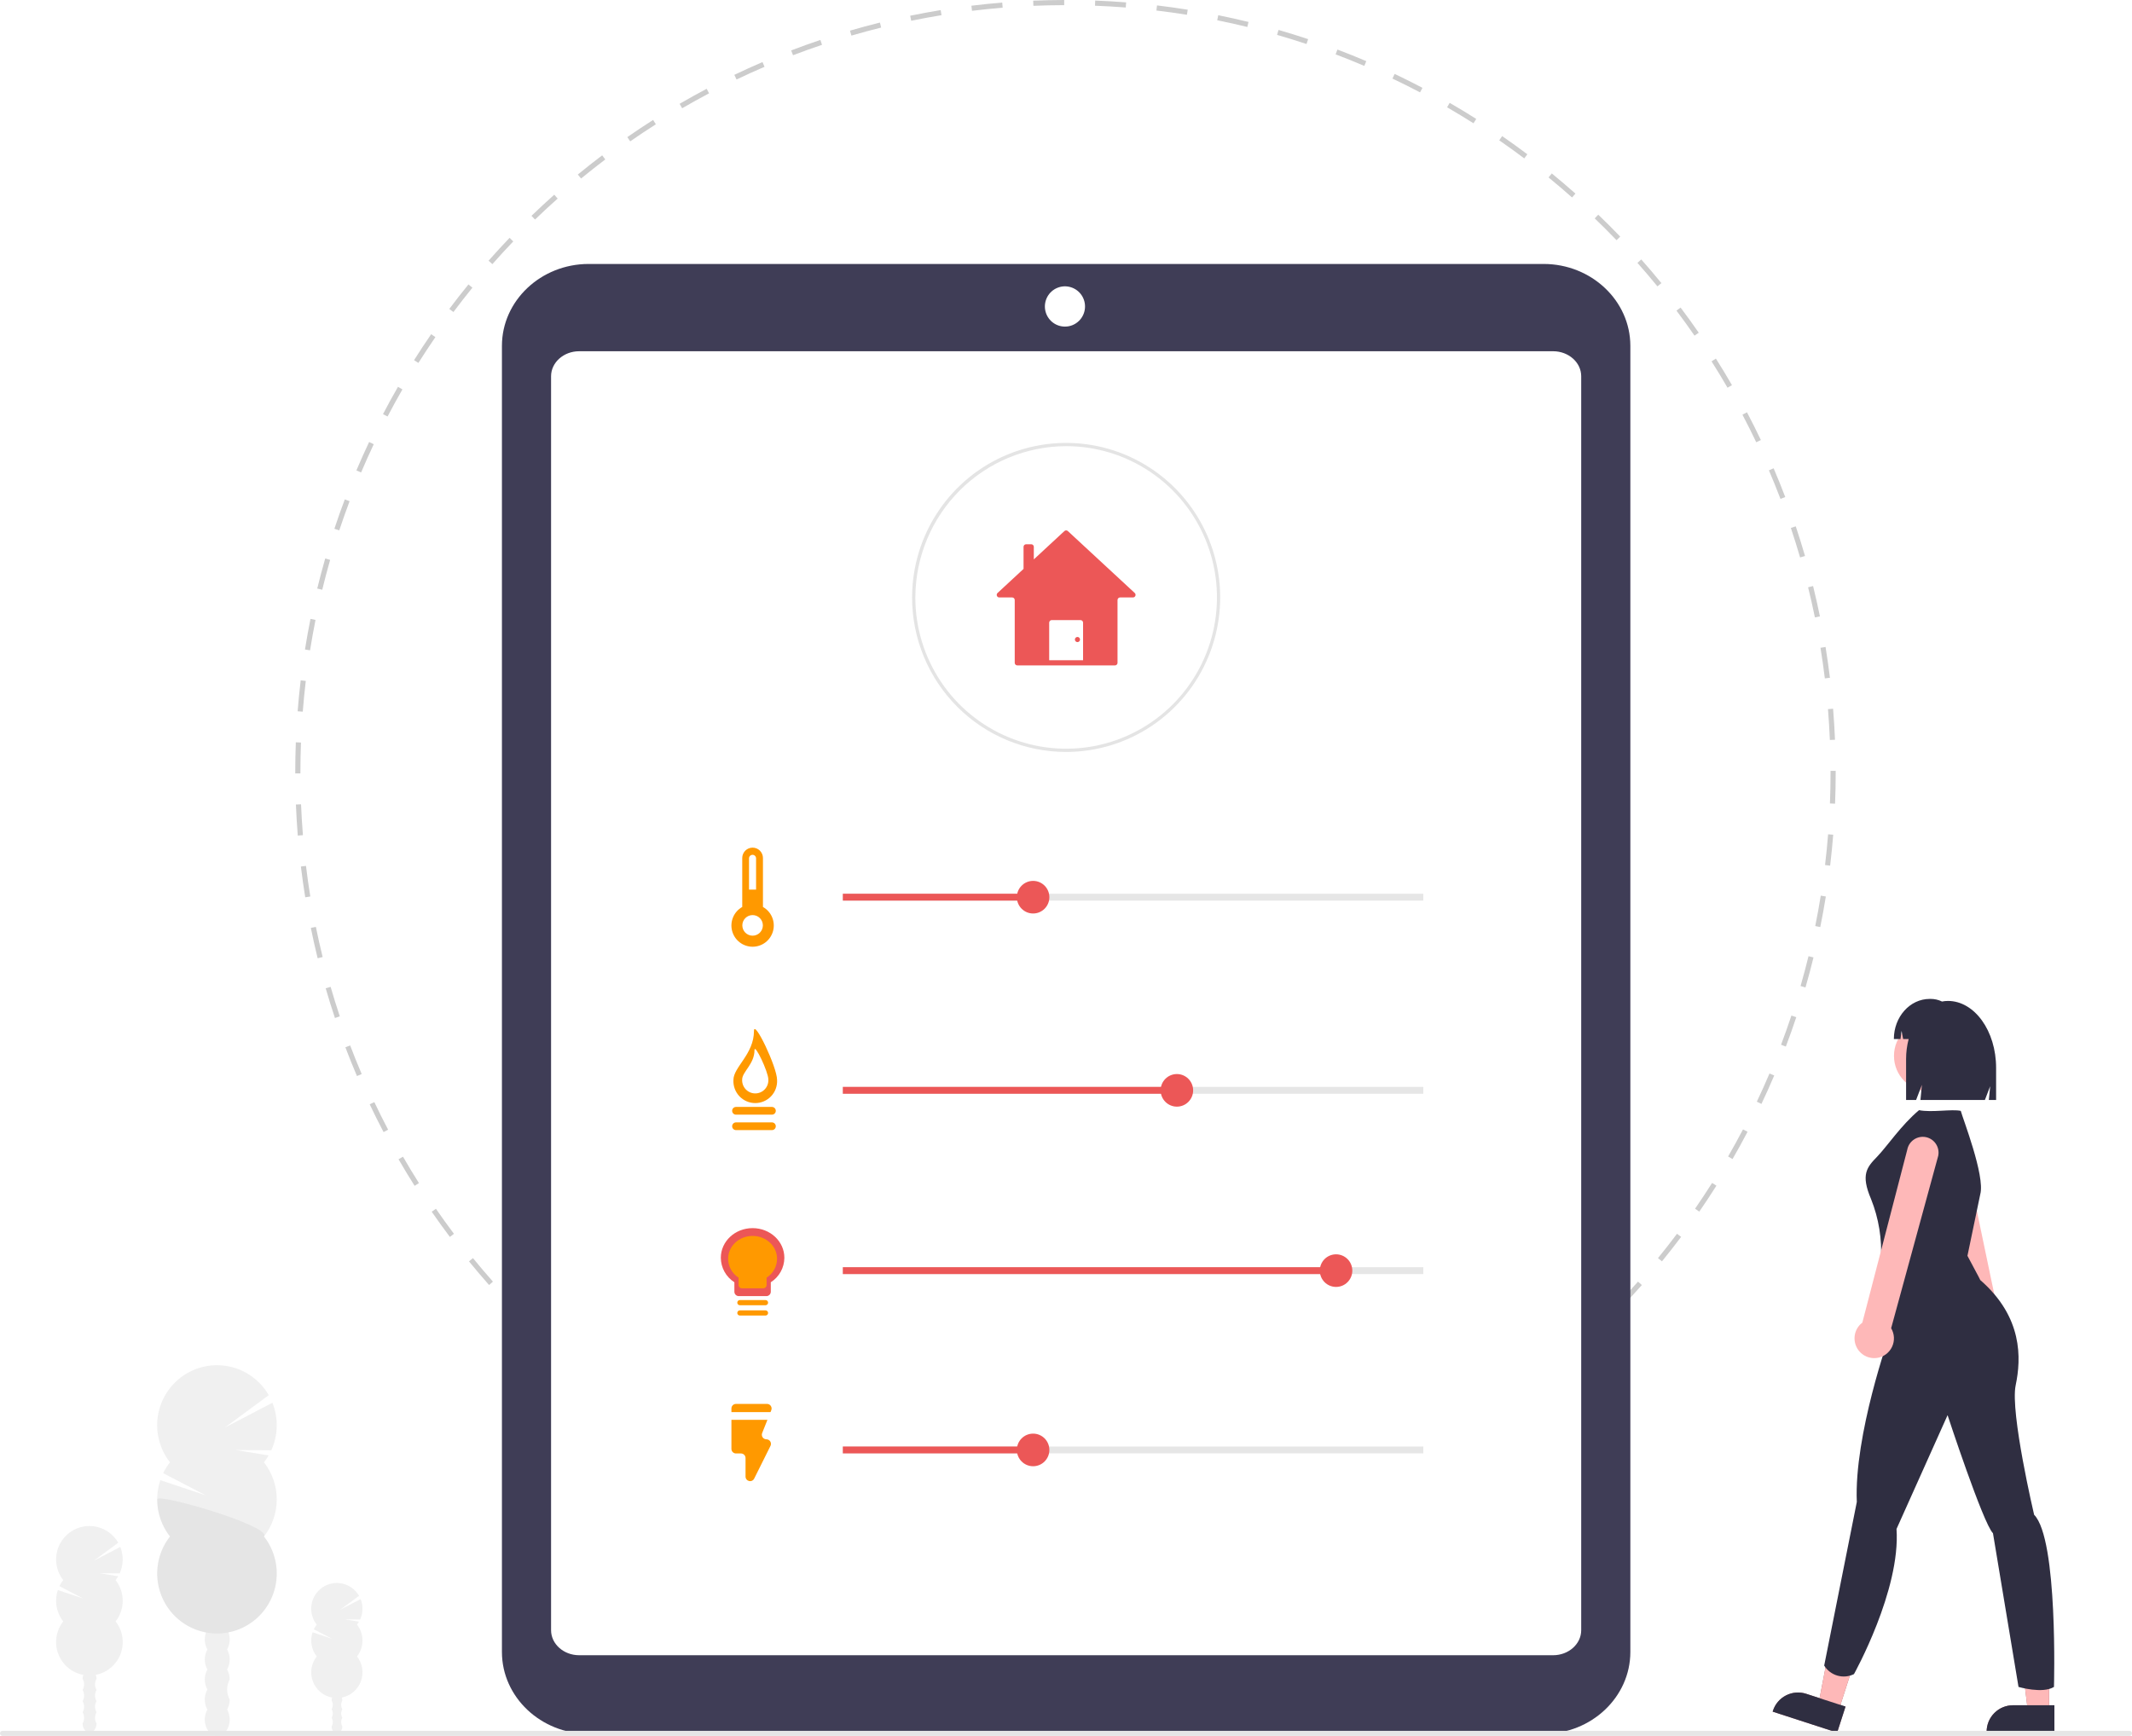 <svg width="264" height="215" viewBox="0 0 264 215" fill="none" xmlns="http://www.w3.org/2000/svg">
<rect x="0" y="0" width="264" height="215" fill="#808080" stroke="none"/>
<g clip-path="url(#clip0_207_167)">
<rect width="264" height="215" fill="white"/>
<path d="M131.987 191.362V190.724C133.251 190.724 134.535 190.698 135.802 190.647L135.827 191.285C134.551 191.336 133.26 191.362 131.987 191.362ZM128.148 191.289C126.877 191.239 125.588 191.161 124.315 191.062L124.365 190.426C125.629 190.526 126.91 190.602 128.173 190.651L128.148 191.289ZM139.66 191.053L139.609 190.418C140.871 190.316 142.148 190.188 143.405 190.035L143.481 190.668C142.216 190.822 140.931 190.951 139.66 191.053V191.053ZM120.494 190.682C119.226 190.529 117.947 190.35 116.691 190.147L116.792 189.517C118.039 189.718 119.31 189.897 120.569 190.048L120.494 190.682ZM147.283 190.13L147.181 189.5C148.428 189.298 149.691 189.067 150.933 188.813L151.06 189.438C149.809 189.693 148.538 189.926 147.282 190.13H147.283ZM112.913 189.46C111.661 189.205 110.401 188.923 109.165 188.62L109.316 188C110.544 188.302 111.796 188.583 113.039 188.835L112.913 189.46ZM154.807 188.594L154.655 187.975C155.886 187.671 157.126 187.337 158.34 186.986L158.517 187.599C157.295 187.954 156.046 188.289 154.807 188.595V188.594ZM105.454 187.627C104.228 187.272 102.994 186.888 101.787 186.485L101.988 185.879C103.187 186.28 104.413 186.661 105.631 187.014L105.454 187.627ZM162.183 186.451L161.981 185.845C163.181 185.442 164.39 185.01 165.574 184.559L165.8 185.155C164.608 185.609 163.391 186.045 162.182 186.45L162.183 186.451ZM98.158 185.19C96.966 184.737 95.764 184.252 94.587 183.749L94.837 183.162C96.005 183.662 97.199 184.143 98.384 184.593L98.158 185.19ZM169.352 183.72L169.102 183.133C170.264 182.635 171.431 182.107 172.57 181.563L172.844 182.14C171.697 182.686 170.523 183.218 169.352 183.72ZM91.079 182.163C89.924 181.613 88.766 181.033 87.637 180.438L87.933 179.873C89.054 180.464 90.204 181.041 91.351 181.587L91.079 182.163ZM176.272 180.417L175.975 179.853C177.095 179.261 178.217 178.641 179.309 178.006L179.627 178.558C178.527 179.196 177.398 179.822 176.271 180.417L176.272 180.417ZM84.269 178.574C83.161 177.931 82.054 177.259 80.979 176.576L81.32 176.038C82.387 176.716 83.486 177.384 84.587 178.022L84.269 178.574ZM182.907 176.565L182.567 176.026C183.633 175.349 184.702 174.639 185.744 173.916L186.105 174.441C185.056 175.169 183.98 175.883 182.907 176.565V176.565ZM77.774 174.448C76.722 173.719 75.674 172.96 74.656 172.193L75.038 171.682C76.048 172.445 77.09 173.198 78.134 173.922L77.774 174.448ZM189.218 172.189L188.836 171.679C189.845 170.918 190.854 170.124 191.837 169.319L192.239 169.813C191.25 170.623 190.234 171.423 189.219 172.188L189.218 172.189ZM71.634 169.814C70.647 169.005 69.663 168.165 68.709 167.316L69.13 166.838C70.079 167.681 71.056 168.515 72.037 169.319L71.634 169.814ZM195.161 167.318L194.739 166.839C195.687 165.997 196.63 165.124 197.542 164.245L197.983 164.705C197.064 165.59 196.115 166.469 195.161 167.317V167.318ZM65.885 164.703C64.968 163.819 64.054 162.902 63.169 161.979L63.627 161.537C64.507 162.454 65.414 163.364 66.325 164.242L65.885 164.703ZM200.699 161.982L200.241 161.539C201.117 160.625 201.989 159.679 202.83 158.728L203.307 159.151C202.46 160.108 201.583 161.061 200.7 161.982H200.699ZM60.563 159.15C59.716 158.191 58.879 157.204 58.074 156.218L58.566 155.814C59.365 156.795 60.197 157.775 61.039 158.726L60.563 159.15ZM205.796 156.218L205.303 155.814C206.107 154.828 206.9 153.815 207.66 152.802L208.169 153.185C207.403 154.205 206.605 155.226 205.796 156.217L205.796 156.218ZM55.705 153.19C54.938 152.17 54.182 151.12 53.458 150.07L53.981 149.707C54.7 150.75 55.451 151.793 56.212 152.807L55.705 153.19ZM210.418 150.059L209.895 149.697C210.617 148.649 211.326 147.574 212.004 146.503L212.541 146.844C211.859 147.924 211.145 149.006 210.418 150.06L210.418 150.059ZM51.34 146.863C50.658 145.786 49.989 144.679 49.351 143.574L49.901 143.255C50.535 144.353 51.2 145.452 51.876 146.523L51.34 146.863ZM214.536 143.547L213.986 143.228C214.622 142.124 215.244 140.995 215.833 139.872L216.395 140.169C215.803 141.3 215.177 142.436 214.536 143.547L214.536 143.547ZM47.497 140.207C46.904 139.079 46.326 137.922 45.78 136.77L46.354 136.496C46.897 137.641 47.471 138.789 48.06 139.91L47.497 140.207ZM218.116 136.717L217.542 136.443C218.086 135.295 218.615 134.119 219.112 132.948L219.697 133.198C219.197 134.375 218.664 135.561 218.116 136.717L218.116 136.717ZM44.201 133.268C43.7 132.093 43.218 130.895 42.767 129.706L43.361 129.479C43.809 130.659 44.289 131.85 44.786 133.017L44.201 133.268ZM221.136 129.615L220.542 129.389C220.993 128.196 221.425 126.98 221.826 125.775L222.43 125.977C222.025 127.19 221.59 128.414 221.136 129.615H221.136ZM41.475 126.077C41.07 124.865 40.685 123.627 40.33 122.4L40.941 122.222C41.294 123.441 41.676 124.671 42.078 125.875L41.475 126.077ZM223.569 122.297L222.958 122.12C223.308 120.903 223.641 119.659 223.944 118.423L224.561 118.575C224.256 119.82 223.922 121.072 223.569 122.297H223.569ZM39.334 118.679C39.028 117.437 38.745 116.173 38.489 114.921L39.113 114.793C39.367 116.037 39.648 117.293 39.951 118.527L39.334 118.679ZM225.4 114.817L224.777 114.689C225.028 113.445 225.258 112.18 225.46 110.926L226.088 111.027C225.885 112.291 225.654 113.566 225.4 114.817V114.817ZM37.797 111.131C37.593 109.872 37.411 108.589 37.258 107.317L37.889 107.241C38.041 108.504 38.221 109.778 38.424 111.029L37.797 111.131ZM226.621 107.211L225.99 107.135C226.141 105.872 226.269 104.591 226.369 103.327L227.002 103.378C226.902 104.65 226.773 105.94 226.621 107.211H226.621ZM36.874 103.485C36.772 102.211 36.694 100.917 36.642 99.639L37.278 99.613C37.33 100.882 37.407 102.168 37.509 103.433L36.874 103.485ZM227.233 99.533L226.597 99.508C226.647 98.237 226.672 96.95 226.672 95.68V95.469H227.308V95.679C227.308 96.957 227.282 98.253 227.232 99.533H227.233ZM37.196 95.787H36.56V95.68C36.56 94.436 36.585 93.175 36.632 91.936L37.268 91.961C37.221 93.192 37.197 94.444 37.197 95.681L37.196 95.787ZM226.588 91.645C226.535 90.378 226.457 89.093 226.353 87.825L226.987 87.773C227.091 89.049 227.17 90.343 227.223 91.618L226.588 91.645ZM37.49 88.141L36.856 88.091C36.956 86.815 37.083 85.524 37.234 84.257L37.865 84.332C37.716 85.591 37.59 86.872 37.49 88.14L37.49 88.141ZM225.966 84.018C225.813 82.76 225.631 81.486 225.426 80.23L226.053 80.127C226.259 81.391 226.442 82.674 226.596 83.941L225.966 84.018ZM38.392 80.542L37.764 80.441C37.965 79.178 38.195 77.903 38.447 76.65L39.07 76.778C38.82 78.022 38.592 79.289 38.391 80.543L38.392 80.542ZM224.735 76.466C224.48 75.22 224.196 73.964 223.892 72.734L224.509 72.581C224.816 73.82 225.101 75.084 225.358 76.338L224.735 76.466ZM39.901 73.041L39.283 72.889C39.585 71.648 39.919 70.395 40.27 69.166L40.881 69.342C40.531 70.564 40.201 71.809 39.901 73.042L39.901 73.041ZM222.9 69.039C222.546 67.821 222.162 66.592 221.758 65.388L222.363 65.184C222.768 66.396 223.155 67.634 223.511 68.86L222.9 69.039ZM42.011 65.688L41.406 65.487C41.809 64.272 42.242 63.048 42.695 61.847L43.289 62.072C42.84 63.265 42.41 64.482 42.01 65.688L42.011 65.688ZM220.469 61.785C220.017 60.599 219.536 59.409 219.04 58.248L219.625 57.997C220.124 59.165 220.608 60.363 221.063 61.558L220.469 61.785ZM44.715 58.512L44.13 58.262C44.629 57.084 45.16 55.899 45.708 54.741L46.282 55.014C45.739 56.165 45.211 57.342 44.715 58.512L44.715 58.512ZM217.471 54.772C216.927 53.628 216.352 52.48 215.762 51.359L216.324 51.061C216.918 52.19 217.497 53.345 218.045 54.496L217.471 54.772ZM47.989 51.584L47.426 51.288C48.018 50.154 48.643 49.017 49.281 47.907L49.832 48.226C49.198 49.329 48.578 50.459 47.989 51.584L47.989 51.584ZM213.916 48.018C213.28 46.92 212.614 45.821 211.937 44.753L212.474 44.41C213.156 45.486 213.826 46.592 214.466 47.698L213.916 48.018ZM51.808 44.948L51.271 44.607C51.953 43.525 52.666 42.443 53.39 41.39L53.914 41.752C53.194 42.798 52.486 43.873 51.808 44.948L51.808 44.948ZM209.828 41.569C209.107 40.526 208.355 39.484 207.594 38.472L208.102 38.088C208.869 39.108 209.626 40.156 210.352 41.206L209.828 41.569ZM56.145 38.644L55.636 38.262C56.403 37.238 57.2 36.218 58.006 35.227L58.498 35.63C57.698 36.614 56.906 37.629 56.146 38.645L56.145 38.644ZM205.236 35.466C204.434 34.485 203.601 33.506 202.76 32.557L203.235 32.133C204.082 33.089 204.92 34.074 205.728 35.062L205.236 35.466ZM60.972 32.712L60.495 32.29C61.34 31.333 62.215 30.38 63.098 29.456L63.557 29.898C62.68 30.815 61.809 31.762 60.971 32.712H60.972ZM200.172 29.749C199.292 28.833 198.383 27.924 197.469 27.047L197.909 26.586C198.828 27.469 199.743 28.384 200.629 29.306L200.172 29.749ZM66.253 27.189L65.812 26.73C66.73 25.844 67.678 24.964 68.632 24.114L69.054 24.593C68.105 25.436 67.163 26.31 66.252 27.19L66.253 27.189ZM194.663 24.454C193.713 23.611 192.734 22.777 191.754 21.976L192.156 21.481C193.142 22.288 194.127 23.128 195.084 23.976L194.663 24.454ZM71.953 22.11L71.55 21.616C72.536 20.805 73.553 20.005 74.567 19.237L74.949 19.748C73.942 20.509 72.933 21.305 71.953 22.11L71.953 22.11ZM188.746 19.616C187.732 18.853 186.689 18.1 185.647 17.38L186.008 16.855C187.057 17.58 188.106 18.338 189.128 19.107L188.746 19.616ZM78.039 17.506L77.677 16.981C78.726 16.253 79.8 15.537 80.873 14.854L81.213 15.392C80.148 16.071 79.08 16.782 78.039 17.506L78.039 17.506ZM182.46 15.268C181.388 14.589 180.289 13.923 179.191 13.288L179.509 12.735C180.613 13.373 181.721 14.045 182.8 14.729L182.46 15.268ZM84.469 13.409L84.152 12.857C85.251 12.218 86.38 11.591 87.506 10.995L87.802 11.559C86.682 12.151 85.561 12.773 84.469 13.409L84.469 13.409ZM175.843 11.441C174.721 10.851 173.57 10.275 172.423 9.731L172.695 9.154C173.85 9.702 175.008 10.281 176.138 10.876L175.843 11.441ZM91.203 9.846L90.93 9.27C92.076 8.722 93.25 8.189 94.42 7.686L94.67 8.273C93.508 8.772 92.342 9.301 91.203 9.846H91.203ZM168.935 8.16C167.767 7.662 166.573 7.182 165.386 6.733L165.611 6.136C166.805 6.588 168.008 7.072 169.184 7.573L168.935 8.16ZM98.197 6.841L97.971 6.245C99.16 5.79 100.377 5.352 101.586 4.946L101.788 5.552C100.587 5.955 99.379 6.39 98.197 6.841L98.197 6.841ZM161.782 5.451C160.581 5.051 159.355 4.671 158.138 4.32L158.314 3.707C159.539 4.06 160.773 4.443 161.982 4.846L161.782 5.451ZM105.429 4.409L105.251 3.796C106.473 3.439 107.721 3.103 108.959 2.795L109.112 3.414C107.882 3.719 106.643 4.054 105.428 4.409L105.429 4.409ZM154.451 3.34C153.223 3.039 151.971 2.76 150.727 2.509L150.853 1.883C152.104 2.136 153.364 2.417 154.602 2.72L154.451 3.34ZM112.833 2.572L112.706 1.947C113.952 1.692 115.223 1.457 116.482 1.25L116.585 1.88C115.333 2.084 114.071 2.317 112.832 2.571L112.833 2.572ZM146.973 1.83C145.723 1.63 144.452 1.452 143.195 1.303L143.27 0.67C144.535 0.82 145.813 0.999 147.073 1.2L146.973 1.83ZM120.361 1.341L120.284 0.708C121.549 0.553 122.834 0.421 124.104 0.319L124.155 0.955C122.893 1.057 121.617 1.187 120.361 1.34V1.341ZM139.399 0.929C138.138 0.831 136.856 0.756 135.591 0.708L135.615 0.07C136.89 0.119 138.179 0.194 139.448 0.294L139.399 0.929ZM127.963 0.72L127.937 0.083C129.209 0.03 130.5 0.002 131.776 -4.95911e-05V0.638C130.509 0.64 129.226 0.668 127.963 0.72L127.963 0.72Z" fill="#CCCCCC"/>
<path d="M191.151 214.736H72.884C66.973 214.729 62.159 210.184 62.153 204.604V42.824C62.159 37.243 66.974 32.697 72.884 32.691H191.151C197.062 32.698 201.876 37.243 201.882 42.824V204.604C201.876 210.184 197.061 214.73 191.151 214.736Z" fill="#3F3D56"/>
<path d="M192.326 204.998H71.71C69.798 204.996 68.241 203.609 68.238 201.906V46.592C68.241 44.889 69.798 43.503 71.709 43.501H192.325C194.237 43.503 195.794 44.889 195.797 46.592V201.906C195.794 203.609 194.237 204.996 192.326 204.998Z" fill="white"/>
<path d="M132.016 93.127C129.513 93.129 127.033 92.635 124.719 91.675C122.406 90.714 120.303 89.306 118.532 87.531C116.761 85.756 115.355 83.648 114.396 81.328C113.437 79.007 112.943 76.52 112.942 74.008V73.991C112.942 73.951 112.942 73.909 112.944 73.869C112.968 70.089 114.107 66.401 116.218 63.271C118.328 60.14 121.315 57.706 124.803 56.276C128.29 54.847 132.122 54.485 135.814 55.237C139.506 55.989 142.893 57.822 145.549 60.503C148.204 63.184 150.009 66.594 150.735 70.302C151.461 74.011 151.077 77.852 149.629 81.342C148.182 84.831 145.737 87.813 142.603 89.91C139.469 92.008 135.786 93.127 132.019 93.127H132.016V93.127ZM132.016 55.257C127.087 55.269 122.36 57.231 118.865 60.718C115.369 64.205 113.386 68.936 113.347 73.881C113.344 73.924 113.344 73.959 113.344 73.991C113.344 77.696 114.439 81.318 116.491 84.4C118.543 87.481 121.459 89.882 124.871 91.3C128.284 92.718 132.038 93.09 135.661 92.367C139.283 91.644 142.611 89.86 145.223 87.24C147.835 84.621 149.613 81.282 150.334 77.648C151.055 74.014 150.686 70.247 149.272 66.824C147.859 63.4 145.466 60.474 142.395 58.416C139.324 56.357 135.714 55.258 132.02 55.257H132.016Z" fill="#E4E4E4"/>
<path d="M94.475 112.326V106.266C94.475 105.925 94.34 105.598 94.099 105.356C93.859 105.115 93.532 104.979 93.192 104.979C92.852 104.979 92.526 105.115 92.285 105.356C92.045 105.598 91.91 105.925 91.91 106.266V112.326C91.403 112.611 91.006 113.056 90.779 113.591C90.552 114.127 90.508 114.723 90.655 115.286C90.801 115.849 91.13 116.348 91.589 116.704C92.048 117.059 92.612 117.252 93.192 117.252C93.772 117.252 94.336 117.059 94.796 116.704C95.255 116.348 95.583 115.849 95.73 115.286C95.877 114.723 95.833 114.127 95.606 113.591C95.379 113.056 94.981 112.611 94.475 112.326Z" fill="#FF9900"/>
<path d="M92.749 106.266C92.758 106.156 92.808 106.054 92.889 105.98C92.97 105.905 93.076 105.864 93.186 105.864C93.296 105.864 93.402 105.905 93.483 105.98C93.564 106.054 93.614 106.156 93.623 106.266V110.176H92.749V106.266Z" fill="white"/>
<path opacity="0.999" d="M176.24 110.688H104.367V111.54H176.24V110.688Z" fill="#E6E6E6"/>
<path d="M127.928 113.135C129.039 113.135 129.94 112.231 129.94 111.116C129.94 110.001 129.039 109.097 127.928 109.097C126.816 109.097 125.915 110.001 125.915 111.116C125.915 112.231 126.816 113.135 127.928 113.135Z" fill="#EC5757"/>
<path d="M127.928 110.688H104.367V111.54H127.928V110.688Z" fill="#EC5757"/>
<path d="M176.24 134.61H104.367V135.461H176.24V134.61Z" fill="#E6E6E6"/>
<path d="M145.731 137.057C146.842 137.057 147.743 136.153 147.743 135.038C147.743 133.923 146.842 133.019 145.731 133.019C144.619 133.019 143.718 133.923 143.718 135.038C143.718 136.153 144.619 137.057 145.731 137.057Z" fill="#EC5757"/>
<path d="M145.925 134.61H104.367V135.461H145.925V134.61Z" fill="#EC5757"/>
<path d="M176.24 156.941H104.367V157.792H176.24V156.941Z" fill="#E6E6E6"/>
<path d="M165.441 159.384C166.553 159.384 167.454 158.48 167.454 157.365C167.454 156.25 166.553 155.346 165.441 155.346C164.33 155.346 163.429 156.25 163.429 157.365C163.429 158.48 164.33 159.384 165.441 159.384Z" fill="#EC5757"/>
<path d="M165.635 156.941H104.367V157.792H165.635V156.941Z" fill="#EC5757"/>
<path d="M176.24 179.148H104.367V179.999H176.24V179.148Z" fill="#E6E6E6"/>
<path d="M127.928 181.591C129.039 181.591 129.94 180.687 129.94 179.572C129.94 178.457 129.039 177.553 127.928 177.553C126.816 177.553 125.915 178.457 125.915 179.572C125.915 180.687 126.816 181.591 127.928 181.591Z" fill="#EC5757"/>
<path d="M127.928 179.148H104.367V179.999H127.928V179.148Z" fill="#EC5757"/>
<path d="M247.355 165.673C247.062 165.885 246.726 166.028 246.372 166.093C246.017 166.159 245.652 166.145 245.304 166.052C244.994 165.969 244.703 165.826 244.449 165.631C244.194 165.436 243.98 165.192 243.819 164.914C243.658 164.636 243.554 164.329 243.511 164.01C243.469 163.691 243.489 163.367 243.572 163.056C243.58 163.024 243.589 162.992 243.599 162.96C243.635 162.845 243.68 162.733 243.733 162.625L238.935 141.012C238.863 140.764 238.84 140.505 238.867 140.249C238.895 139.992 238.973 139.744 239.097 139.518C239.22 139.292 239.387 139.092 239.587 138.931C239.788 138.77 240.018 138.65 240.265 138.578C240.512 138.506 240.77 138.483 241.026 138.512C241.281 138.54 241.528 138.619 241.753 138.743C241.979 138.868 242.177 139.036 242.337 139.237C242.498 139.438 242.617 139.67 242.688 139.917L242.692 139.93L247.222 161.61C247.562 161.822 247.845 162.115 248.045 162.463C248.245 162.812 248.357 163.204 248.37 163.606C248.384 164.008 248.298 164.407 248.121 164.767C247.944 165.128 247.681 165.439 247.355 165.674L247.355 165.673Z" fill="#FEB8B8"/>
<path d="M253.728 212.046H251.125L249.885 201.974H253.727L253.728 212.046Z" fill="#A0616A"/>
<path d="M254.391 214.577H245.999V214.471C245.999 213.602 246.343 212.768 246.955 212.154C247.568 211.539 248.399 211.194 249.265 211.194H254.391L254.391 214.577Z" fill="#A0616A"/>
<path d="M253.728 212.046H251.125L249.885 201.974H253.727L253.728 212.046Z" fill="#FEB8B8"/>
<path d="M254.391 214.577H245.999V214.471C245.999 213.602 246.343 212.768 246.955 212.154C247.568 211.539 248.399 211.194 249.265 211.194H254.391L254.391 214.577Z" fill="#2F2E41"/>
<path d="M227.634 211.963L225.157 211.159L227.069 201.194L230.725 202.381L227.634 211.963Z" fill="#A0616A"/>
<path d="M227.489 214.576L219.505 211.985L219.537 211.883C219.803 211.056 220.386 210.37 221.158 209.974C221.929 209.579 222.825 209.506 223.65 209.774L228.526 211.357L227.489 214.576Z" fill="#A0616A"/>
<path d="M227.634 211.963L225.157 211.159L227.069 201.194L230.725 202.381L227.634 211.963Z" fill="#FEB8B8"/>
<path d="M227.489 214.576L219.505 211.985L219.537 211.883C219.803 211.056 220.386 210.37 221.158 209.974C221.929 209.579 222.825 209.506 223.65 209.774L228.526 211.357L227.489 214.576Z" fill="#2F2E41"/>
<path d="M238.918 135.178C241.343 135.178 243.309 133.206 243.309 130.773C243.309 128.34 241.343 126.368 238.918 126.368C236.493 126.368 234.527 128.34 234.527 130.773C234.527 133.206 236.493 135.178 238.918 135.178Z" fill="#FEB8B8"/>
<path d="M245.213 147.898C245.824 145.623 243.027 138.487 242.799 137.582C241.709 137.329 239.183 137.813 237.63 137.492C235.422 139.342 233.665 141.987 232.452 143.241C231.19 144.545 230.376 145.43 231.68 148.482C232.643 150.886 233.063 153.474 232.91 156.059L233.963 165.399C233.963 165.399 229.572 177.733 229.924 186.015L225.884 206.28C226.258 206.884 226.842 207.328 227.524 207.523C228.206 207.719 228.936 207.652 229.572 207.337C229.572 207.337 235.368 196.939 234.841 189.363L241.164 175.266C241.164 175.266 245.555 188.658 246.785 189.892L249.947 208.923C249.947 208.923 252.933 209.803 254.338 208.923C254.338 208.923 254.865 190.597 251.879 187.601C251.879 187.601 248.893 174.914 249.595 171.566C250.298 168.218 250.474 163.108 245.204 158.526C245.204 158.526 245.257 158.551 243.624 155.531L245.213 147.898Z" fill="#2F2E41"/>
<path d="M241.209 123.964C240.962 123.965 240.717 123.989 240.475 124.037C240.039 123.825 239.561 123.714 239.076 123.714H238.949C236.499 123.714 234.512 125.938 234.512 128.682H235.334L235.466 127.67L235.66 128.682H236.344C236.132 129.494 236.025 130.33 236.026 131.17V136.228H237.266L237.985 134.355L237.805 136.228H245.785L246.438 134.525L246.275 136.228H247.173V132.258C247.173 127.677 244.502 123.964 241.209 123.964Z" fill="#2F2E41"/>
<path d="M232.444 168.177C232.088 168.23 231.724 168.204 231.378 168.1C231.033 167.996 230.715 167.816 230.447 167.574C230.209 167.359 230.015 167.098 229.878 166.808C229.74 166.518 229.66 166.203 229.644 165.882C229.627 165.561 229.674 165.239 229.781 164.936C229.889 164.633 230.054 164.354 230.269 164.115C230.291 164.091 230.314 164.066 230.337 164.042C230.422 163.956 230.513 163.877 230.609 163.805L236.173 142.378C236.273 141.867 236.57 141.418 237.001 141.128C237.431 140.838 237.958 140.731 238.467 140.831C238.975 140.931 239.424 141.23 239.713 141.662C240.002 142.093 240.108 142.622 240.008 143.133L240.008 143.136L234.175 164.499C234.381 164.844 234.499 165.234 234.519 165.636C234.539 166.037 234.459 166.437 234.288 166.801C234.117 167.165 233.86 167.48 233.538 167.72C233.216 167.96 232.841 168.117 232.444 168.176V168.177Z" fill="#FEB8B8"/>
<path d="M26.902 214.997C27.755 214.997 28.446 214.089 28.446 212.968C28.446 211.848 27.755 210.939 26.902 210.939C26.049 210.939 25.357 211.848 25.357 212.968C25.357 214.089 26.049 214.997 26.902 214.997Z" fill="#F0F0F0"/>
<path d="M32.686 190.291C33.712 188.982 34.269 187.365 34.269 185.7C34.269 184.035 33.712 182.418 32.686 181.109L32.686 181.107C32.897 180.836 33.089 180.552 33.262 180.256L29.199 179.584L33.592 179.617C34.013 178.697 34.242 177.701 34.266 176.689C34.291 175.677 34.109 174.671 33.733 173.732L27.844 176.8L33.277 172.791C32.768 171.908 32.083 171.139 31.265 170.533C30.447 169.927 29.514 169.497 28.522 169.269C27.531 169.04 26.504 169.019 25.504 169.207C24.505 169.395 23.554 169.787 22.712 170.359C21.871 170.932 21.155 171.672 20.611 172.533C20.067 173.395 19.706 174.36 19.549 175.368C19.393 176.376 19.446 177.406 19.704 178.393C19.961 179.38 20.419 180.303 21.048 181.104C20.721 181.521 20.438 181.972 20.204 182.448L25.477 185.196L19.855 183.317C19.46 184.487 19.363 185.738 19.571 186.955C19.779 188.173 20.286 189.319 21.047 190.291C20.26 191.295 19.745 192.485 19.55 193.747C19.356 195.009 19.49 196.3 19.938 197.496C20.386 198.691 21.134 199.75 22.11 200.571C23.085 201.391 24.255 201.945 25.506 202.18C25.407 202.458 25.356 202.75 25.357 203.045C25.353 203.48 25.465 203.909 25.681 204.286C25.469 204.665 25.357 205.092 25.357 205.527C25.357 205.962 25.469 206.389 25.681 206.768C25.469 207.146 25.357 207.573 25.357 208.008C25.357 208.442 25.468 208.869 25.68 209.248C25.465 209.625 25.353 210.053 25.357 210.487C25.357 211.608 26.049 212.516 26.902 212.516C27.755 212.516 28.446 211.608 28.446 210.487C28.234 210.109 28.123 209.682 28.123 209.248C28.123 208.814 28.234 208.387 28.446 208.009C28.45 207.574 28.338 207.145 28.122 206.768C28.335 206.389 28.446 205.962 28.446 205.527C28.446 205.092 28.335 204.665 28.122 204.286C28.338 203.909 28.45 203.48 28.446 203.045C28.447 202.745 28.395 202.448 28.292 202.166C29.536 201.922 30.696 201.361 31.662 200.538C32.627 199.714 33.366 198.656 33.807 197.464C34.248 196.272 34.377 194.987 34.181 193.731C33.984 192.475 33.47 191.29 32.686 190.291Z" fill="#F0F0F0"/>
<path opacity="0.05" d="M19.466 185.698C19.462 187.363 20.02 188.981 21.049 190.289C20.19 191.385 19.656 192.7 19.508 194.086C19.36 195.471 19.603 196.871 20.21 198.124C20.817 199.378 21.763 200.434 22.941 201.174C24.118 201.913 25.479 202.305 26.868 202.305C28.257 202.305 29.618 201.913 30.796 201.174C31.973 200.434 32.919 199.378 33.526 198.124C34.133 196.871 34.377 195.471 34.228 194.086C34.08 192.7 33.546 191.385 32.688 190.289C33.679 189.026 19.466 184.865 19.466 185.698Z" fill="black"/>
<path d="M14.315 195.697L14.313 195.694C14.43 195.544 14.537 195.385 14.634 195.22L12.37 194.846L14.818 194.864C15.053 194.352 15.18 193.797 15.194 193.233C15.207 192.669 15.106 192.109 14.896 191.585L11.616 193.295L14.643 191.062C14.359 190.57 13.978 190.142 13.522 189.804C13.066 189.467 12.546 189.227 11.994 189.1C11.441 188.973 10.869 188.961 10.312 189.066C9.755 189.17 9.226 189.389 8.757 189.707C8.288 190.026 7.889 190.439 7.586 190.919C7.283 191.399 7.081 191.937 6.994 192.498C6.907 193.06 6.937 193.634 7.08 194.183C7.224 194.733 7.479 195.247 7.829 195.694C7.647 195.926 7.489 196.177 7.359 196.443L10.297 197.973L7.165 196.927C6.945 197.579 6.891 198.275 7.007 198.954C7.123 199.632 7.406 200.271 7.829 200.812C7.391 201.371 7.103 202.035 6.995 202.738C6.887 203.441 6.961 204.161 7.211 204.826C7.461 205.492 7.878 206.082 8.422 206.539C8.966 206.996 9.618 207.304 10.315 207.434C10.259 207.589 10.23 207.753 10.23 207.917C10.351 208.128 10.414 208.366 10.414 208.609C10.414 208.851 10.351 209.09 10.23 209.3C10.35 209.51 10.414 209.749 10.414 209.991C10.414 210.234 10.35 210.472 10.23 210.682C10.35 210.893 10.413 211.131 10.413 211.373C10.413 211.615 10.35 211.853 10.23 212.063C10.35 212.274 10.414 212.512 10.414 212.755C10.414 212.997 10.35 213.235 10.23 213.446C10.23 214.07 10.615 214.576 11.09 214.576C11.566 214.576 11.951 214.07 11.951 213.446C11.83 213.236 11.767 212.997 11.767 212.755C11.767 212.512 11.83 212.274 11.951 212.063C11.831 211.853 11.767 211.615 11.767 211.373C11.767 211.131 11.831 210.893 11.951 210.682C11.83 210.472 11.767 210.234 11.767 209.991C11.767 209.749 11.83 209.51 11.951 209.3C11.83 209.09 11.767 208.851 11.767 208.609C11.767 208.366 11.83 208.128 11.951 207.917C11.951 207.75 11.921 207.584 11.862 207.426C12.556 207.292 13.203 206.98 13.742 206.522C14.281 206.064 14.693 205.474 14.939 204.81C15.185 204.146 15.257 203.429 15.148 202.729C15.039 202.029 14.752 201.369 14.315 200.812C14.886 200.083 15.197 199.182 15.197 198.254C15.197 197.327 14.886 196.426 14.315 195.697Z" fill="#F0F0F0"/>
<path d="M44.209 201.21L44.207 201.208C44.298 201.092 44.38 200.97 44.454 200.843L42.712 200.556L44.596 200.571C44.776 200.176 44.875 199.749 44.885 199.315C44.896 198.881 44.818 198.45 44.657 198.047L42.131 199.362L44.461 197.643C44.243 197.264 43.95 196.934 43.599 196.674C43.248 196.413 42.847 196.228 42.422 196.13C41.997 196.032 41.556 196.023 41.127 196.103C40.698 196.184 40.29 196.352 39.929 196.597C39.568 196.843 39.261 197.161 39.027 197.531C38.794 197.901 38.639 198.315 38.572 198.747C38.506 199.18 38.529 199.622 38.64 200.045C38.751 200.469 38.948 200.864 39.218 201.208C39.078 201.387 38.956 201.58 38.856 201.784L41.117 202.963L38.707 202.157C38.537 202.659 38.495 203.195 38.585 203.718C38.674 204.24 38.892 204.731 39.218 205.148C38.88 205.578 38.659 206.089 38.575 206.63C38.492 207.171 38.549 207.725 38.742 208.238C38.934 208.75 39.255 209.204 39.674 209.556C40.092 209.908 40.594 210.145 41.131 210.245C41.088 210.364 41.065 210.49 41.065 210.617C41.158 210.779 41.207 210.963 41.207 211.149C41.207 211.336 41.158 211.52 41.065 211.682C41.158 211.844 41.207 212.027 41.207 212.214C41.207 212.4 41.158 212.584 41.065 212.746C41.158 212.907 41.207 213.091 41.207 213.277C41.207 213.463 41.158 213.647 41.065 213.808C41.065 214.289 41.362 214.678 41.728 214.678C42.094 214.678 42.39 214.289 42.39 213.808C42.298 213.647 42.249 213.463 42.249 213.277C42.249 213.091 42.298 212.907 42.39 212.746C42.297 212.584 42.248 212.4 42.248 212.214C42.248 212.027 42.297 211.844 42.39 211.682C42.297 211.52 42.248 211.336 42.248 211.149C42.248 210.963 42.297 210.779 42.39 210.617C42.39 210.488 42.367 210.36 42.322 210.239C42.856 210.135 43.354 209.895 43.768 209.543C44.183 209.19 44.5 208.736 44.69 208.225C44.879 207.714 44.935 207.162 44.85 206.623C44.766 206.085 44.545 205.576 44.209 205.148C44.649 204.587 44.888 203.893 44.888 203.179C44.888 202.465 44.649 201.772 44.209 201.21Z" fill="#F0F0F0"/>
<path d="M131.859 40.449C131.284 40.446 130.728 40.244 130.285 39.876C129.842 39.508 129.54 38.997 129.431 38.431C129.321 37.865 129.411 37.278 129.684 36.77C129.957 36.263 130.397 35.866 130.93 35.648C131.462 35.429 132.053 35.403 132.602 35.573C133.152 35.743 133.626 36.098 133.943 36.579C134.261 37.06 134.402 37.637 134.343 38.211C134.284 38.784 134.029 39.32 133.621 39.726C133.389 39.957 133.114 40.139 132.812 40.264C132.509 40.388 132.186 40.451 131.859 40.449Z" fill="white"/>
<path d="M263.645 214.998H0.355C0.31 215.003 0.265 214.998 0.222 214.985C0.179 214.971 0.14 214.948 0.106 214.918C0.073 214.888 0.046 214.851 0.028 214.81C0.01 214.769 3.05176e-05 214.724 3.05176e-05 214.679C3.05176e-05 214.634 0.01 214.589 0.028 214.548C0.046 214.507 0.073 214.47 0.106 214.44C0.14 214.41 0.179 214.387 0.222 214.374C0.265 214.36 0.31 214.355 0.355 214.36H263.645C263.69 214.355 263.735 214.36 263.778 214.374C263.821 214.387 263.86 214.41 263.894 214.44C263.927 214.47 263.954 214.507 263.972 214.548C263.99 214.589 264 214.634 264 214.679C264 214.724 263.99 214.769 263.972 214.81C263.954 214.851 263.927 214.888 263.894 214.918C263.86 214.948 263.821 214.971 263.778 214.985C263.735 214.998 263.69 215.003 263.645 214.998Z" fill="#E6E6E6"/>
<path d="M93.192 115.883C93.895 115.883 94.464 115.312 94.464 114.607C94.464 113.903 93.895 113.332 93.192 113.332C92.49 113.332 91.921 113.903 91.921 114.607C91.921 115.312 92.49 115.883 93.192 115.883Z" fill="white"/>
<path d="M96.223 133.744C96.245 134.113 96.19 134.482 96.064 134.829C95.938 135.177 95.742 135.494 95.489 135.763C95.236 136.032 94.931 136.246 94.593 136.392C94.254 136.539 93.89 136.614 93.521 136.614C93.153 136.614 92.788 136.539 92.45 136.392C92.111 136.246 91.806 136.032 91.553 135.763C91.3 135.494 91.105 135.177 90.978 134.829C90.852 134.482 90.798 134.113 90.819 133.744C90.819 132.158 93.362 130.554 93.362 127.684C93.362 126.187 96.223 132.158 96.223 133.744Z" fill="#FF9900"/>
<path d="M95.143 133.696C95.155 133.917 95.123 134.139 95.047 134.348C94.971 134.556 94.854 134.747 94.702 134.908C94.55 135.069 94.367 135.198 94.164 135.285C93.961 135.373 93.742 135.418 93.521 135.418C93.3 135.418 93.081 135.373 92.878 135.285C92.675 135.198 92.492 135.069 92.34 134.908C92.189 134.747 92.071 134.556 91.995 134.348C91.92 134.139 91.887 133.917 91.9 133.696C91.9 132.745 93.426 131.782 93.426 130.06C93.426 129.161 95.143 132.745 95.143 133.696Z" fill="white"/>
<path d="M93.191 152.102C91.013 152.102 89.258 153.745 89.258 155.776C89.263 156.382 89.419 156.977 89.712 157.506C90.005 158.035 90.426 158.482 90.937 158.806V159.996C90.942 160.14 91.004 160.277 91.109 160.376C91.215 160.474 91.355 160.527 91.499 160.522L91.499 160.522H94.882C95.026 160.527 95.166 160.475 95.272 160.376C95.377 160.278 95.44 160.141 95.445 159.996L95.445 159.996V158.806C95.956 158.483 96.378 158.036 96.672 157.507C96.966 156.977 97.122 156.382 97.126 155.776C97.126 153.745 95.368 152.102 93.191 152.102Z" fill="#EC5757"/>
<path d="M93.191 153.068C91.513 153.068 90.161 154.334 90.161 155.899C90.165 156.366 90.285 156.824 90.511 157.232C90.737 157.64 91.061 157.984 91.454 158.234V159.15C91.456 159.205 91.469 159.26 91.492 159.31C91.515 159.36 91.547 159.405 91.587 159.443C91.627 159.481 91.675 159.51 91.726 159.529C91.778 159.549 91.832 159.558 91.888 159.556H91.888H94.494C94.605 159.56 94.713 159.519 94.794 159.443C94.876 159.367 94.924 159.262 94.928 159.151V159.15V158.234C95.322 157.985 95.647 157.641 95.873 157.233C96.1 156.825 96.22 156.366 96.223 155.899C96.223 154.334 94.869 153.068 93.191 153.068Z" fill="#FF9900"/>
<path d="M91.614 161.013C91.529 161.013 91.448 161.046 91.389 161.106C91.329 161.166 91.296 161.247 91.296 161.332C91.296 161.416 91.329 161.497 91.389 161.557C91.448 161.617 91.529 161.651 91.614 161.651H94.793C94.877 161.651 94.958 161.617 95.018 161.557C95.077 161.497 95.111 161.416 95.111 161.332C95.111 161.247 95.077 161.166 95.018 161.106C94.958 161.046 94.877 161.013 94.793 161.013H91.614Z" fill="#FF9900"/>
<path d="M91.614 162.289C91.529 162.289 91.448 162.322 91.389 162.382C91.329 162.442 91.296 162.523 91.296 162.607C91.296 162.692 91.329 162.773 91.389 162.833C91.448 162.893 91.529 162.926 91.614 162.926H94.793C94.877 162.926 94.958 162.893 95.018 162.833C95.077 162.773 95.111 162.692 95.111 162.607C95.111 162.523 95.077 162.442 95.018 162.382C94.958 162.322 94.877 162.289 94.793 162.289H91.614Z" fill="#FF9900"/>
<path d="M95.411 174.887L95.505 174.65C95.539 174.564 95.552 174.471 95.542 174.379C95.532 174.287 95.5 174.199 95.448 174.122C95.397 174.045 95.327 173.983 95.245 173.939C95.164 173.896 95.073 173.873 94.981 173.873H91.134C90.985 173.873 90.841 173.933 90.735 174.039C90.629 174.145 90.57 174.289 90.57 174.44V174.887H95.411Z" fill="#FF9900"/>
<path d="M94.901 178.255H94.901C94.809 178.255 94.718 178.232 94.636 178.189C94.555 178.146 94.485 178.083 94.433 178.006C94.382 177.929 94.349 177.841 94.34 177.749C94.33 177.657 94.342 177.564 94.377 177.478L95.029 175.843H90.57V179.443C90.57 179.517 90.584 179.591 90.612 179.659C90.641 179.728 90.683 179.791 90.735 179.843C90.787 179.896 90.85 179.938 90.918 179.966C90.987 179.995 91.06 180.009 91.134 180.009H91.753C91.903 180.009 92.047 180.069 92.153 180.175C92.258 180.282 92.318 180.426 92.318 180.576V182.871C92.318 182.999 92.361 183.123 92.44 183.223C92.519 183.323 92.629 183.393 92.753 183.423C92.877 183.452 93.007 183.439 93.122 183.385C93.238 183.33 93.331 183.239 93.388 183.125L95.406 179.075C95.449 178.989 95.47 178.893 95.465 178.796C95.461 178.7 95.432 178.606 95.382 178.524C95.331 178.442 95.26 178.374 95.176 178.327C95.092 178.28 94.997 178.255 94.901 178.255Z" fill="#FF9900"/>
<path d="M91.137 137.093C91.01 137.093 90.889 137.143 90.8 137.233C90.71 137.322 90.66 137.444 90.66 137.571C90.66 137.698 90.71 137.819 90.8 137.909C90.889 137.999 91.01 138.049 91.137 138.049H95.588C95.714 138.049 95.835 137.999 95.925 137.909C96.014 137.819 96.064 137.698 96.064 137.571C96.064 137.444 96.014 137.322 95.925 137.233C95.835 137.143 95.714 137.093 95.588 137.093H91.137Z" fill="#FF9900"/>
<path d="M91.137 139.006C91.01 139.006 90.889 139.057 90.8 139.146C90.71 139.236 90.66 139.358 90.66 139.485C90.66 139.611 90.71 139.733 90.8 139.823C90.889 139.913 91.01 139.963 91.137 139.963H95.588C95.714 139.963 95.835 139.913 95.925 139.823C96.014 139.733 96.064 139.611 96.064 139.485C96.064 139.358 96.014 139.236 95.925 139.146C95.835 139.057 95.714 139.006 95.588 139.006H91.137Z" fill="#FF9900"/>
<path d="M133.419 79.524C133.595 79.524 133.737 79.382 133.737 79.205C133.737 79.029 133.595 78.886 133.419 78.886C133.244 78.886 133.101 79.029 133.101 79.205C133.101 79.382 133.244 79.524 133.419 79.524Z" fill="#EC5757"/>
<path d="M140.511 73.44L132.231 65.773C132.173 65.718 132.096 65.688 132.016 65.688C131.936 65.688 131.859 65.719 131.8 65.773L128.015 69.28V67.724C128.015 67.639 127.981 67.558 127.922 67.498C127.862 67.438 127.781 67.405 127.697 67.405H127.061C126.977 67.405 126.896 67.438 126.836 67.498C126.776 67.558 126.743 67.639 126.743 67.724V70.458L123.524 73.44C123.477 73.483 123.444 73.54 123.43 73.603C123.415 73.665 123.42 73.731 123.443 73.79C123.467 73.85 123.507 73.901 123.56 73.938C123.613 73.974 123.676 73.993 123.74 73.993H125.333C125.418 73.993 125.498 74.027 125.558 74.086C125.618 74.146 125.651 74.227 125.651 74.312V82.091C125.651 82.175 125.685 82.257 125.744 82.316C125.804 82.376 125.885 82.41 125.969 82.41H138.062C138.147 82.41 138.228 82.376 138.287 82.316C138.347 82.257 138.38 82.175 138.38 82.091V74.312C138.38 74.227 138.414 74.146 138.473 74.086C138.533 74.027 138.614 73.993 138.698 73.993H140.295C140.359 73.993 140.421 73.974 140.474 73.938C140.527 73.901 140.568 73.85 140.591 73.79C140.614 73.731 140.619 73.665 140.605 73.603C140.59 73.54 140.558 73.483 140.511 73.44ZM130.235 76.796H133.796C133.88 76.796 133.961 76.83 134.021 76.89C134.08 76.95 134.114 77.031 134.114 77.115V81.772H129.918V77.115C129.918 77.031 129.951 76.95 130.011 76.89C130.07 76.83 130.151 76.796 130.235 76.796Z" fill="#EC5757"/>
</g>
<defs>
<clipPath id="clip0_207_167">
<rect width="264" height="215" fill="white"/>
</clipPath>
</defs>
</svg>
